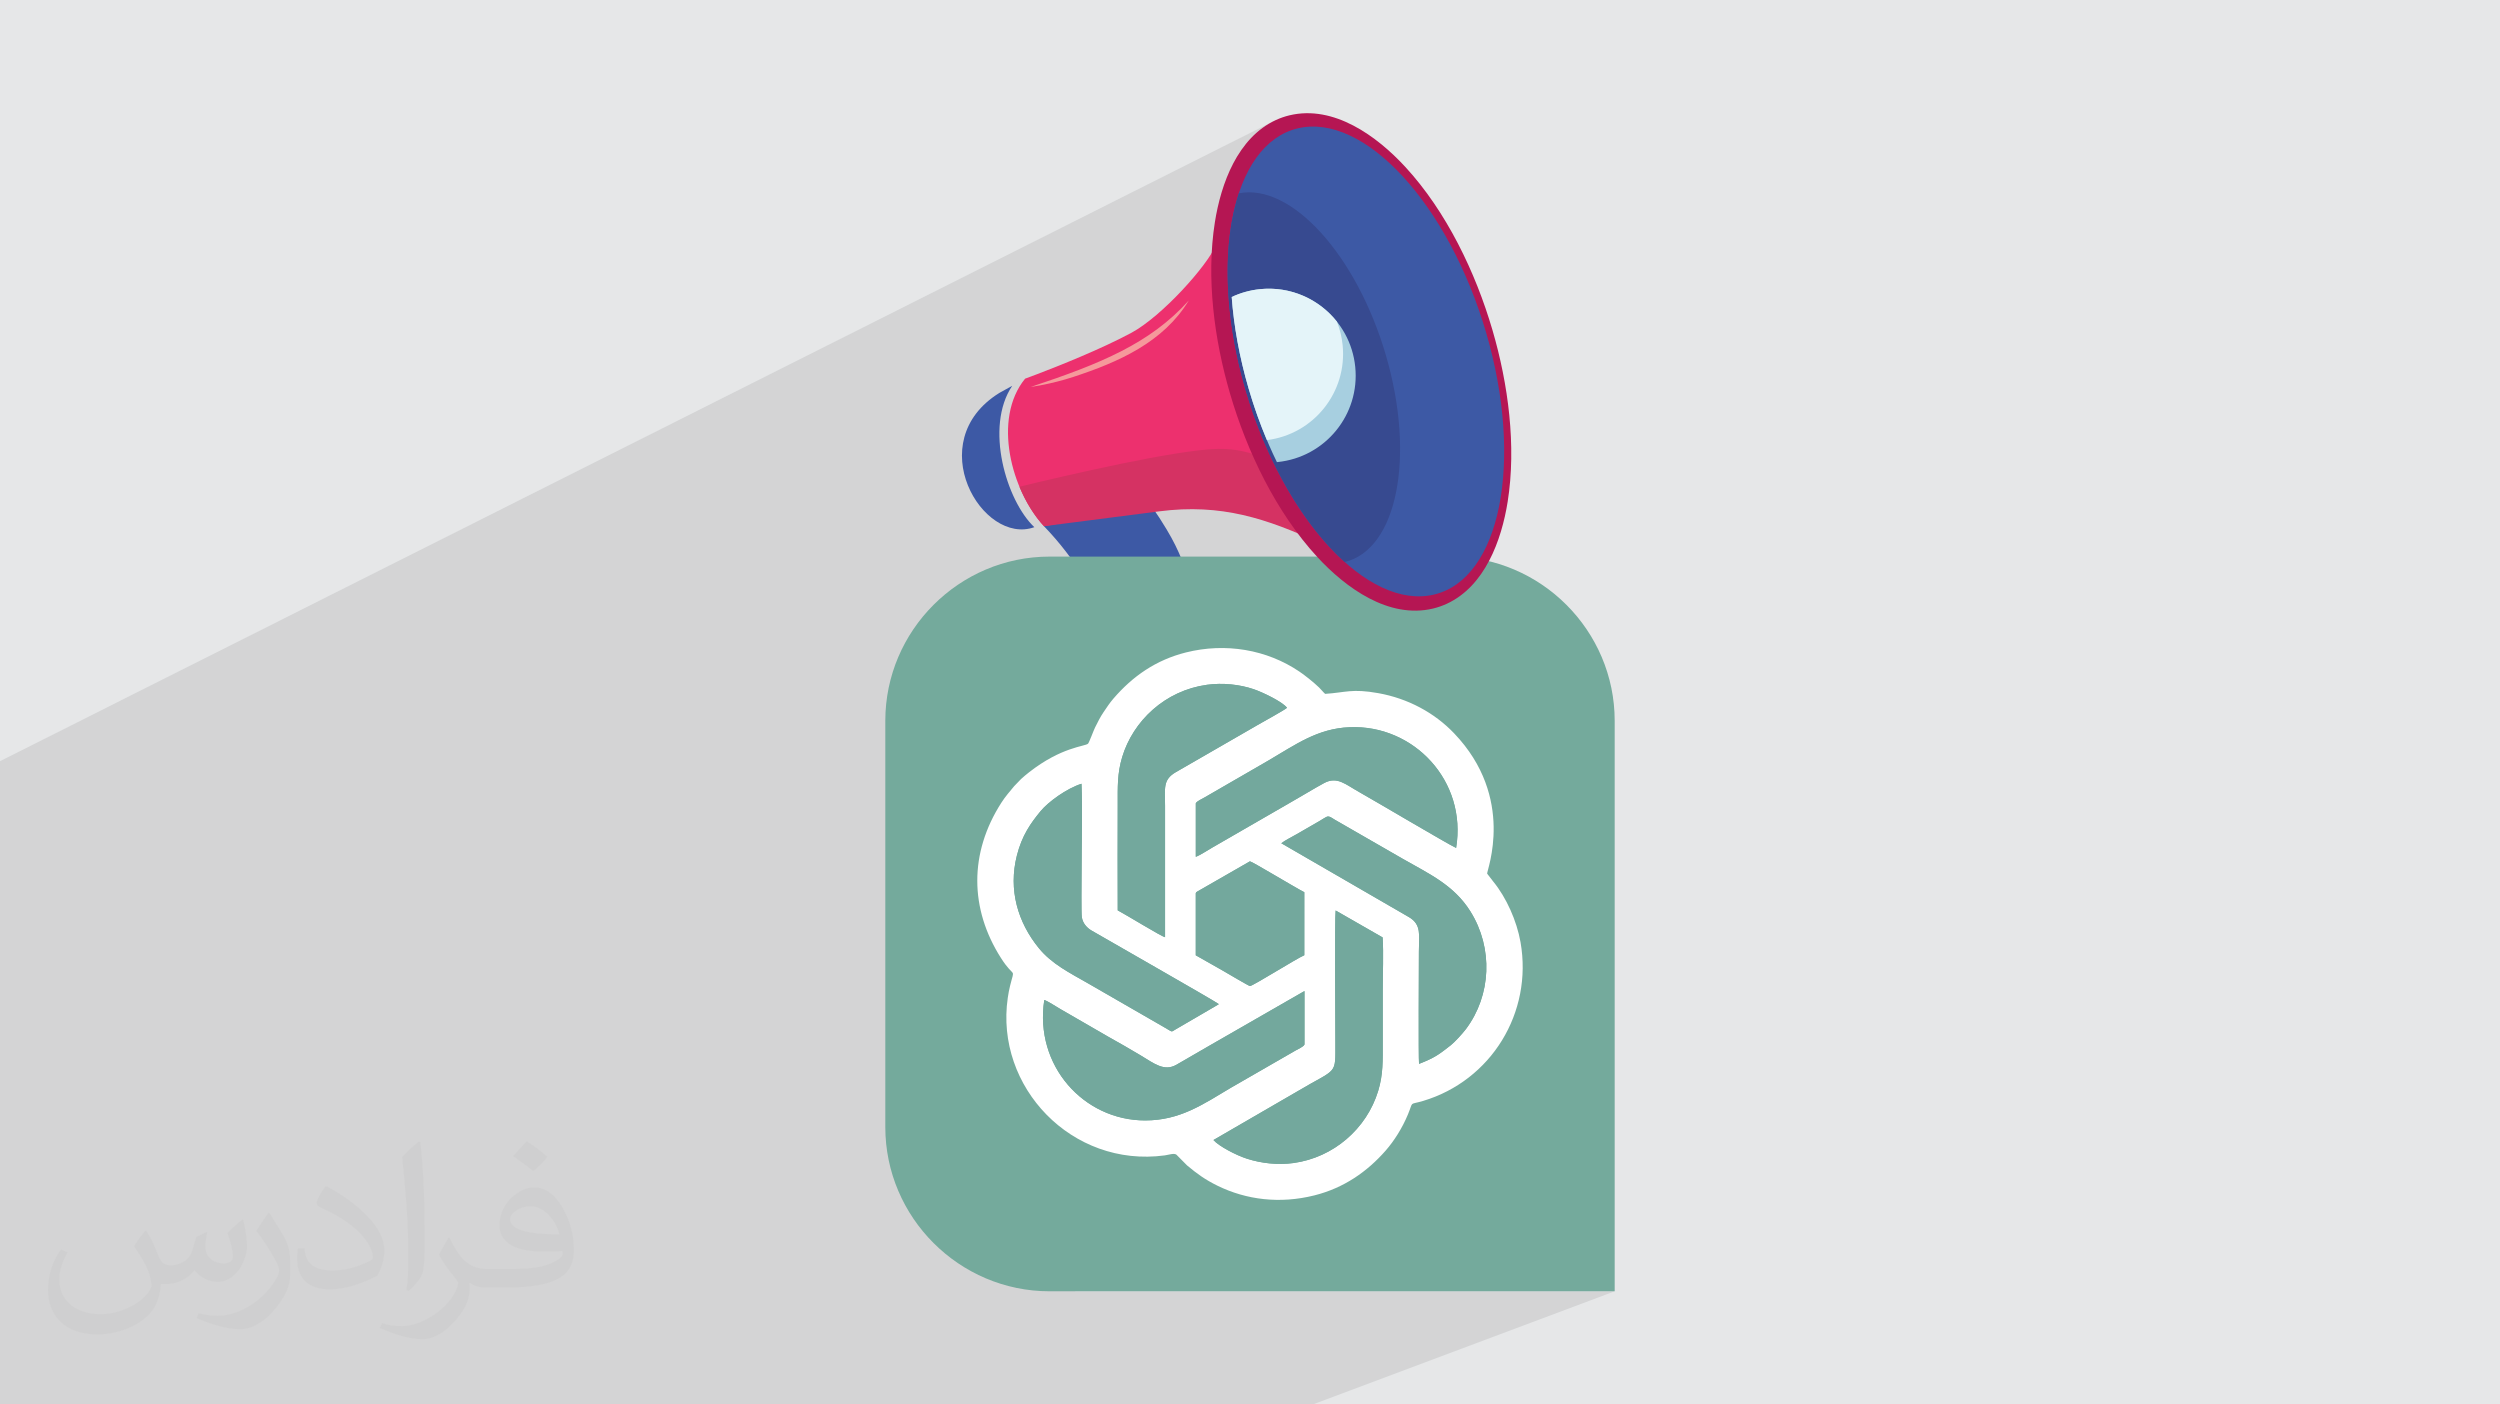 <?xml version="1.0" encoding="UTF-8"?>
<!DOCTYPE svg PUBLIC "-//W3C//DTD SVG 1.1//EN" "http://www.w3.org/Graphics/SVG/1.1/DTD/svg11.dtd">
<!-- Creator: CorelDRAW -->
<svg xmlns="http://www.w3.org/2000/svg" xml:space="preserve" width="94.192mm" height="52.917mm" version="1.1" style="shape-rendering:geometricPrecision; text-rendering:geometricPrecision; image-rendering:optimizeQuality; fill-rule:evenodd; clip-rule:evenodd"
viewBox="0 0 9419.16 5291.66"
 xmlns:xlink="http://www.w3.org/1999/xlink"
 xmlns:xodm="http://www.corel.com/coreldraw/odm/2003">
 <defs>
  <style type="text/css">
   <![CDATA[
    .fil11 {fill:#374A90}
    .fil3 {fill:#3D59A5}
    .fil6 {fill:#73A89D}
    .fil4 {fill:#74AA9C}
    .fil12 {fill:#A7CFE0}
    .fil10 {fill:#B51653}
    .fil8 {fill:#D53263}
    .fil13 {fill:#E4F4F9}
    .fil0 {fill:#E6E7E8}
    .fil7 {fill:#ED306E}
    .fil9 {fill:#F5999B}
    .fil5 {fill:white}
    .fil2 {fill:#373435;fill-opacity:0.031}
    .fil1 {fill:#373435;fill-opacity:0.102}
   ]]>
  </style>
 </defs>
 <g id="Layer_x0020_1">
  <polygon class="fil0" points="-0,0 9419.16,0 9419.16,5291.66 -0,5291.66 "/>
  <polygon class="fil1" points="-0,3814.48 -0,3805.19 -0,3711.1 -0,3710.59 -0,3697.65 -0,3671.78 -0,3404.58 -0,3399.76 -0,3381.74 -0,3380.13 -0,3353.13 -0,3337.53 -0,3336.48 -0,3322.18 -0,3321.6 -0,3318.77 -0,3315.94 -0,3184.16 -0,3104.82 -0,3048.75 -0,2925.38 -0,2867.84 4793.43,458.95 4780.67,466.07 4768.38,473.77 4756.53,482.02 4745.13,490.79 4734.16,500.06 4723.62,509.82 4713.51,520.02 4703.8,530.65 4694.5,541.68 4685.6,553.1 4677.09,564.87 4668.96,576.96 4661.21,589.37 4659.93,591.57 4844.31,499.23 4823.27,510.23 4803.22,523.29 4784.17,538.33 4766.14,555.31 4749.13,574.14 4733.16,594.79 4718.23,617.17 4704.37,641.23 4691.59,666.92 4679.89,694.15 4669.29,722.88 4667.57,728.35 4686.06,725.57 4704.89,724.56 4723.94,725.29 4743.19,727.73 4762.59,731.83 4782.11,737.56 4801.73,744.89 4821.4,753.77 4841.09,764.17 4860.76,776.06 4880.39,789.39 4899.94,804.13 4919.37,820.24 4938.65,837.69 4957.75,856.43 4976.64,876.44 4995.27,897.67 5013.62,920.09 5031.64,943.66 5049.32,968.35 5066.6,994.11 5083.47,1020.91 5099.88,1048.72 5115.8,1077.49 5131.2,1107.2 5146.04,1137.79 5160.29,1169.24 5173.92,1201.51 5186.88,1234.57 5199.15,1268.36 5210.7,1302.87 5221.48,1338.05 5231.46,1373.86 5240.39,1409.42 5248.27,1444.68 5255.12,1479.6 5260.94,1514.12 5265.75,1548.19 5269.56,1581.77 5272.37,1614.81 5274.19,1647.25 5275.04,1679.05 5274.92,1710.16 5273.85,1740.53 5271.83,1770.12 5268.88,1798.87 5264.99,1826.73 5260.2,1853.65 5254.49,1879.59 5247.88,1904.5 5240.39,1928.33 5232.02,1951.02 5222.78,1972.54 5212.68,1992.82 5201.73,2011.83 5189.94,2029.51 5177.33,2045.82 5163.89,2060.7 5149.64,2074.11 5134.59,2085.99 5118.75,2096.3 5102.13,2104.99 5069.38,2119.92 5081.17,2130.4 5106.1,2150.64 5131.17,2169.09 5156.33,2185.7 5181.53,2200.42 5206.75,2213.21 5231.92,2224.02 5257.01,2232.79 5281.97,2239.49 5306.76,2244.06 5331.32,2246.45 5355.63,2246.61 5379.63,2244.5 5403.27,2240.07 5426.25,2233.36 5448.27,2224.47 5286.07,2297.26 5290.66,2297.98 5305.94,2299.65 5321.3,2300.56 5336.73,2300.69 5352.23,2300.01 5367.79,2298.5 5383.4,2296.11 5399.04,2292.83 5405.72,2291.14 5412.36,2289.29 5418.94,2287.28 5425.47,2285.1 5431.95,2282.77 5438.36,2280.27 5444.71,2277.62 4889.33,2526.11 4895.91,2530.45 4904.61,2536.54 4914.04,2543.48 4923.91,2551.04 4933.94,2559 4943.83,2567.12 4953.31,2575.2 4962.09,2582.99 4969.88,2590.28 4972.93,2593.33 4975.8,2596.39 4978.55,2599.44 4981.25,2602.47 4983.95,2605.48 4986.71,2608.45 4989.59,2611.37 4992.66,2614.23 5006.68,2613.16 5019.58,2611.9 5031.58,2610.54 5042.86,2609.12 5053.61,2607.72 5064.04,2606.4 5074.33,2605.21 5084.69,2604.24 5095.3,2603.53 5106.36,2603.16 5118.07,2603.19 5130.62,2603.68 5144.21,2604.7 5159.02,2606.31 5175.27,2608.57 5193.13,2611.55 5213.91,2615.7 5234.39,2620.62 5254.55,2626.3 5274.37,2632.72 5293.82,2639.87 5312.89,2647.73 5331.56,2656.3 5349.81,2665.54 5367.61,2675.46 5384.96,2686.03 5401.82,2697.24 5418.18,2709.08 5434.02,2721.54 5449.32,2734.59 5464.06,2748.22 5478.22,2762.42 5499.11,2785.35 5518.07,2808.4 5535.18,2831.52 5550.53,2854.66 5564.2,2877.75 5576.27,2900.76 5586.83,2923.61 5595.96,2946.27 5603.74,2968.68 5610.26,2990.78 5615.6,3012.52 5619.85,3033.84 5623.08,3054.7 5625.38,3075.05 5626.84,3094.81 5627.53,3113.96 5627.55,3132.42 5626.97,3150.15 5625.88,3167.09 5624.36,3183.19 5622.49,3198.4 5620.36,3212.67 5618.06,3225.93 5615.65,3238.14 5613.24,3249.25 5610.9,3259.19 5608.71,3267.92 5606.76,3275.38 5605.14,3281.53 5603.91,3286.3 5603.18,3289.64 5603.02,3291.5 5626.65,3322.13 5635.64,3333.57 5644.39,3345.63 5652.89,3358.25 5661.1,3371.38 5669,3384.97 5676.57,3398.96 5683.79,3413.31 5690.63,3427.97 5697.06,3442.87 5703.07,3457.97 5708.63,3473.21 5713.71,3488.55 5718.3,3503.93 5722.36,3519.29 5725.87,3534.6 5728.82,3549.78 5732.61,3574.66 5735.21,3599.45 5736.67,3624.12 5736.98,3648.64 5736.18,3672.97 5734.27,3697.09 5731.29,3720.96 5727.25,3744.56 5722.16,3767.85 5716.05,3790.8 5708.94,3813.38 5700.84,3835.57 5691.78,3857.32 5681.78,3878.61 5670.84,3899.41 5659.01,3919.69 5646.28,3939.41 5632.68,3958.55 5618.24,3977.07 5602.96,3994.95 5586.88,4012.15 5570,4028.64 5552.35,4044.39 5533.94,4059.38 5514.81,4073.56 5494.96,4086.91 5474.41,4099.4 5453.18,4111 5431.3,4121.67 5408.78,4131.38 5316.03,4168.5 5315.04,4170.99 5311.07,4182.22 5304.59,4198.83 5300.43,4208.54 5296.06,4218.15 5291.51,4227.64 5286.79,4236.99 5281.9,4246.2 5276.86,4255.25 5271.69,4264.14 5266.39,4272.84 5260.99,4281.35 5255.48,4289.66 5249.89,4297.75 5244.23,4305.61 5238.51,4313.22 5232.75,4320.59 5226.95,4327.68 5221.13,4334.5 5207.78,4349.33 5194,4363.68 5179.79,4377.55 5165.13,4390.91 5150.02,4403.74 5134.46,4416.01 5118.43,4427.71 5101.93,4438.82 5084.95,4449.31 5067.49,4459.17 5049.53,4468.37 5031.08,4476.89 5012.13,4484.72 4049.32,4865.16 6083.6,4865.16 4945.74,5291.66 2969.95,5291.66 2877.77,5291.66 2809.44,5291.66 2623.19,5291.66 2595.07,5291.66 2569.28,5291.66 2509.46,5291.66 2492.28,5291.66 2392.11,5291.66 2170.05,5291.66 2169.89,5291.66 2109.6,5291.66 1983.3,5291.66 1773.61,5291.66 1700.21,5291.66 1696.15,5291.66 1498.43,5291.66 1339.53,5291.66 1337.93,5291.66 1293.65,5291.66 1231.96,5291.66 1167.33,5291.66 1046.02,5291.66 988.42,5291.66 942.27,5291.66 941.39,5291.66 922.15,5291.66 919.67,5291.66 844.18,5291.66 837.15,5291.66 724.33,5291.66 624.83,5291.66 533.82,5291.66 510.81,5291.66 373.63,5291.66 353.88,5291.66 264.37,5291.66 24.57,5291.66 18.01,5291.66 17.97,5291.66 16.15,5291.66 -0,5291.66 -0,5273.56 -0,5259.72 -0,5258.45 -0,5250.54 -0,5247.06 -0,5239.55 -0,5235.96 -0,5203.19 -0,5181.2 -0,5181.11 -0,5143.28 -0,5121.4 -0,5003.37 -0,4996.64 -0,4967.47 -0,4966.62 -0,4950.41 -0,4914.88 -0,4905.39 -0,4894.87 -0,4870.61 -0,4833.76 -0,4830.67 -0,4820.78 -0,4801 -0,4799.79 -0,4767.94 -0,4740.73 -0,4720.09 -0,4713.74 -0,4710.57 -0,4709.24 -0,4669.4 -0,4665.44 -0,4645.04 -0,4634.6 -0,4626.72 -0,4611.28 -0,4487.49 -0,4479.46 -0,4453.31 -0,4430.91 -0,4370.15 -0,4360.6 -0,4329.75 -0,4291.31 -0,4254.13 -0,4015.28 -0,3977.04 -0,3956.88 -0,3924.33 -0,3908.6 -0,3897.71 -0,3844.49 -0,3832.43 -0,3824.57 "/>
  <path class="fil2" d="M550.85 4636.82c17.98,27.25 29.64,53.44 41.02,82.55 8.46,16.94 12.95,48.16 52.65,48.16 11.63,0 28.32,-3.43 43.13,-11.63 16.66,-8.74 29.36,-21.97 35.99,-42.06l15.87 -53.44 38.63 -19.05 2.64 2.64c-5.28,20.12 -6.6,39.42 -6.6,54.51 0,44.7 38.63,61.65 69.32,61.65 17.98,0 34.14,-8.74 34.14,-25.15 0,-21.16 -8.99,-57.15 -20.65,-89.43 17.98,-17.98 35.99,-35.99 56.62,-50.55l3.17 1.6c8.99,38.1 14.02,75.67 14.02,100.81 0,24.61 -10.85,51.87 -19.84,69.6 -18.52,34.92 -51.33,62.71 -91.01,62.71 -30.15,0 -63.75,-15.09 -86.79,-43.13l-1.32 0c-21.69,27 -55.3,51.33 -109.02,51.33l-16.66 0c-2.64,35.46 -10.31,60.58 -21.97,83.08 -32,62.43 -127,106.63 -216.43,106.63 -124.36,0 -186.79,-71.7 -186.79,-167.21 0,-59 19.3,-113.77 48.95,-152.65l24.33 10.06c-18.52,35.46 -30.96,68.78 -30.96,101.6 0,89.43 72.77,132.03 156.64,132.03 77.8,0 174.09,-49.48 191.57,-106.88 -6.6,-62.71 -30.15,-92.07 -66.14,-149.22 10.85,-19.05 24.87,-38.1 42.34,-58.47l3.17 0 0 0 0 0 -0.02 -0.09zm1434.31 -336.55c26.19,16.41 51.87,35.71 76.99,57.94 -14.02,19.84 -31.5,37.85 -53.19,53.72 -25.15,-20.37 -50.27,-37.85 -75.95,-56.36 17.45,-19.58 34.67,-38.35 52.12,-55.3l0 0 0 0 0 0 0 0 0 0 0.03 0zm13.49 244.48c-42.34,0 -76.99,27.79 -76.99,48.41 0,44.2 84.66,57.94 186,57.4 -12.7,-51.87 -57.15,-105.84 -109.02,-105.84l0.01 0.03zm-95 236.55c55.04,0 103.2,-1.6 139.95,-10.85 41.02,-10.31 75.67,-30.96 75.67,-45.24 0,-3.71 0,-8.2 -1.32,-11.91 -23.01,2.11 -49.48,2.11 -72.49,2.11 -74.6,0 -131.75,-16.94 -154.25,-58.75 -5.56,-11.63 -9.52,-24.61 -9.52,-39.42 0,-40.49 17.45,-79.91 48.16,-107.16 25.65,-22.48 53.97,-36.5 82.8,-36.5 52.12,0 93.65,41.81 122.76,107.7 15.87,35.99 26.72,77.52 26.72,129.92 0,34.92 -9.52,64.29 -31.22,85.98 -40.49,39.17 -115.09,53.97 -229.39,53.97l-51.87 0 0 0 -13.49 0c-28.32,0 -48.69,-5.03 -64.82,-17.45l-2.64 0c0.79,6.6 1.32,12.95 1.32,19.05 0,25.65 -8.46,58.47 -25.65,84.66 -50.8,75.41 -105.84,108.2 -153.47,108.2 -48.16,0 -107.16,-18.52 -160.35,-42.6l9.52 -18.52c17.2,7.14 41.02,11.91 73.81,11.91 85.98,0 198.96,-82.55 212.98,-163.25 -3.17,-6.6 -8.99,-15.34 -17.2,-24.61 -25.15,-29.9 -41.02,-54.76 -55.83,-80.95 12.7,-25.15 24.33,-45.24 35.18,-63.5l4.5 -0.53c36.78,74.88 70.1,117.73 144.45,117.73l11.63 0 0 0 53.97 0 0 0 0 0 0 0 0 0 0 0 0.09 0.01zm-372.54 79.12c6.35,-34.39 6.88,-73.02 6.88,-109.02l0 -53.44c0,-99.75 -12.7,-244.73 -23.01,-339.19 17.98,-19.3 43.13,-42.06 62.97,-57.4l5.82 1.6c13.49,118.8 16.66,256.39 16.66,383.64 0,33.35 -1.32,65.89 -4.5,89.69 -1.85,30.15 -19.3,52.91 -56.62,87.83l-8.2 -3.71zm-383.38 -157.43c1.85,46.84 24.87,83.62 105.31,83.62 50.01,0 92.33,-12.95 139.17,-35.18 8.46,-3.71 12.95,-8.74 12.95,-12.95 0,-29.36 -22.48,-68.25 -60.32,-103.71 -36.78,-33.35 -85.47,-62.71 -130.96,-82.3 -15.62,-6.6 -20.65,-13.49 -20.65,-20.12 0,-13.49 17.98,-41.81 32.82,-62.18l5.03 -0.53c52.12,27.25 110.34,67.74 153.47,112.7 39.17,41.53 63.5,83.62 63.5,129.39 0,33.86 -10.31,65.61 -27,95.25 -57.15,28.83 -118.01,50.8 -178.33,50.8 -73.28,0 -123.29,-34.39 -123.29,-115.09 0,-8.74 0,-22.22 3.17,-39.7l25.15 0 0 0 0 0 0 0 0 0 0 0 -0.02 0zm-132.57 -133.1l45.52 73.56c16.66,27.25 32.28,56.9 32.28,103.71l0 59.79c0,48.41 -30.96,100.28 -80.95,151.61 -39.17,34.67 -73.81,49.48 -105.84,49.48 -47.62,0 -102.13,-14.81 -165.1,-41.81l7.14 -18.52c19.84,5.28 42.85,9.78 71.17,9.78 90.5,-0.53 183.08,-66.67 225.42,-147.37 5.03,-9.27 6.88,-17.98 6.88,-24.08 0,-9.27 -5.03,-19.58 -8.99,-28.83 -23.01,-43.38 -48.69,-83.08 -76.99,-119.86 14.81,-23.29 29.64,-45.77 45.77,-68l3.71 0.53 0 0 0 0 0 0 0 0 0 0 -0.02 0.01z"/>
  <g id="_2840142132256">
   <path class="fil3" d="M3933.27 1982.55c119.98,123.51 195.29,262.9 257.8,380.7l400.42 0c-1.81,-1.64 -3.6,-3.25 -5.34,-4.81 -30.91,-27.56 -57.89,-67.75 -71.8,-99.89 -61.42,-141.83 -64.84,-173.32 -119.19,-264.41 -72.41,-121.29 -135.66,-183.66 -135.66,-183.66l-307.44 140.9 -18.79 31.17z"/>
   <g>
    <path class="fil4" d="M3954.41 2097.07l1510.33 0c340.37,0 618.86,278.5 618.86,618.87l0 2149.22 -2129.19 0c-340.39,0 -618.87,-278.48 -618.87,-618.87l0 -1530.35c0,-340.37 278.48,-618.87 618.87,-618.87z"/>
    <path class="fil5" d="M4887.87 4112.04c151.96,-90.68 143.32,-57.16 143.35,-185.89 0.01,-68.14 -2.8,-463.51 1.01,-495.72l177.11 101.5c3.83,61.77 0.38,135.11 0.38,198.15 0,66.13 0,132.25 0,198.38 0,67.28 1.82,119.38 -17.11,181.47 -43.61,143.22 -168.48,251.07 -318.72,271.93 -59.92,8.32 -121.93,0.95 -175.47,-16.18 -41.39,-13.24 -105.72,-46.95 -126.59,-70.45l316.04 -183.19zm-953.43 -344.54c14.87,5.18 45.59,25.69 61.22,34.58 21.16,12.01 39.23,23.09 59.92,34.63 41.17,23.02 79.17,46.53 119.87,69.28 41.3,23.07 81.43,45.93 121.49,70.01 51.95,31.21 89.12,61.96 135.36,35.67 40.7,-23.15 80.4,-46.86 121.24,-70.18l361.32 -207.63 0 201.52c-4.33,8.96 -23.91,16.88 -33.47,22.5l-243.03 139.9c-105.49,62.7 -192.19,123.62 -323.88,123.62 -231.07,0 -417.89,-206.04 -380.04,-453.9zm570.76 -401.88c3.65,-7.14 -0.96,-1.22 5.77,-6.58l198.34 -113.85c6.54,-0.32 178.97,103.98 204.94,116.32l-0.02 237.42c-28.48,11.88 -195.3,116.7 -204.8,116.13 -4.52,-0.26 -90.09,-50.93 -102.59,-58.2l-101.64 -57.67 0 -233.57zm86.83 417.52c-0.44,0.4 -1.04,0.93 -1.35,1.17l-162.11 94.52c-18,10.49 -8.72,10.33 -40.72,-7.6l-286.85 -165.3c-71.98,-41.22 -138.51,-74.16 -186.99,-133.65 -79.41,-97.48 -115.42,-219.58 -82.86,-348.56 19.17,-75.97 52.29,-122.65 90.09,-168.33 27.74,-33.55 97.27,-84.87 153.51,-102.45 4.23,109.06 0.26,226.55 0.26,336.55 0,26.83 -1.68,150.5 1.07,166.86 3.99,23.58 19.92,39.72 36.03,49.35 32.76,19.59 470.9,268.95 479.92,277.44zm235.41 -606.12c14.29,-10.9 41.47,-24.69 57.93,-34.04l86.23 -49.82c6.42,-3.7 22.01,-13.84 27.89,-16.16 9.39,-3.73 21.8,7.04 30.14,11.73l256.28 147.43c99.11,56.68 192.1,98.55 254.22,197.92 86.47,138.37 78.65,315.93 -17.21,443.37 -12.4,16.5 -42.09,49.08 -56.97,60.69 -43.06,33.62 -58.9,46.59 -119.49,70.18 -2.6,-24.11 -0.59,-374.06 -0.59,-423.57 0,-61.94 11.18,-101.43 -38.61,-130.08l-479.82 -277.65zm-322.13 -150.5c4.34,-8.41 24.36,-16.98 33.6,-22.38l239.7 -138.56c102.41,-59.89 184.72,-120.68 306.32,-125.73 241.21,-10.01 443.17,202.24 401.24,454.86 -28.82,-12.85 -314.16,-182.05 -362.69,-209.04 -55.05,-30.62 -85.28,-62.02 -135.19,-35.04 -40.7,22.01 -80.27,46.95 -121.41,70.05l-239.91 138.39c-20.12,11.36 -39.3,22.84 -59.98,34.6 -15.48,8.79 -45.69,28.81 -61.68,34.5l0 -201.65zm-294.15 403.4c-0.87,-132.05 -0.03,-264.39 -0.03,-396.46 0,-67.43 -1.97,-118.69 16.87,-181.05 40.9,-135.6 160.93,-250.78 320.14,-272.47 59.08,-8.06 122.51,-1.23 175.43,16.72 32.51,11.04 107.87,46.74 125.5,70 -5.38,6.19 -90.14,53.04 -104.36,61.18l-314.56 181.34c-49.52,28.67 -40.6,59.92 -40.6,126.57l0 495.26c-12.23,-1.67 -152.5,-87.87 -178.39,-101.09zm-111.88 -627.92c-12.02,10.58 -99.85,11.94 -222.2,107.75 -10.08,7.91 -21.18,17.21 -30.08,25.34l-26 26.99c-16.51,20.09 -32.97,38.43 -48.34,62.45 -121.37,189.38 -119.55,399.17 -1.52,584.58 52.62,82.69 52.72,30.14 34.36,105.6 -3.67,15.06 -6.27,29.27 -8.54,44.77 -48.91,335.24 241.48,640.97 591.59,593.61 13.28,-1.8 34.88,-9.48 43.72,-2.77l40.21 40.56c37.47,31.37 68.46,53.88 114.91,76.64 108.44,53.11 235.01,68.88 364.77,36.28 110.81,-27.84 198.91,-89.01 268.97,-169.3 31.06,-35.6 61.82,-83.6 83.46,-135.67 21.83,-52.57 2.47,-34.59 57.32,-51 256.32,-76.76 413.63,-332.27 366.91,-598.05 -14.15,-80.58 -53.64,-168.37 -102.17,-227.65l-23.63 -30.63c-1.63,-11.78 108.6,-285.31 -124.8,-529.08 -73.93,-77.23 -173.47,-130.82 -285.09,-150.87 -99.94,-17.93 -122.42,-2.46 -200.47,2.68 -8.47,-7.55 -14.36,-15.82 -22.78,-23.95 -19.21,-18.56 -51.98,-44.92 -73.97,-59.83 -123.09,-83.48 -278.92,-109.69 -427.85,-72.28 -112.59,28.28 -200.59,89.49 -273.29,174.12 -13.92,16.2 -24.41,32.26 -36.96,50.76 -12.68,18.71 -21.52,36.85 -32.09,57.92 -5.38,10.68 -21.93,56.19 -26.44,61.03z"/>
    <path class="fil6" d="M4592.03 3783.14c-9.02,-8.49 -447.16,-257.85 -479.92,-277.44 -16.11,-9.63 -32.04,-25.77 -36.03,-49.35 -2.75,-16.36 -1.07,-140.03 -1.07,-166.86 0,-110 3.97,-227.49 -0.26,-336.55 -56.24,17.58 -125.77,68.9 -153.51,102.45 -37.8,45.68 -70.92,92.36 -90.09,168.33 -32.56,128.98 3.45,251.08 82.86,348.56 48.48,59.49 115.01,92.43 186.99,133.65l286.85 165.3c32,17.93 22.72,18.09 40.72,7.6l162.11 -94.52c0.31,-0.24 0.91,-0.77 1.35,-1.17z"/>
    <path class="fil6" d="M4571.83 4295.23c20.87,23.5 85.2,57.21 126.59,70.45 53.54,17.13 115.55,24.5 175.47,16.18 150.24,-20.86 275.11,-128.71 318.72,-271.93 18.93,-62.09 17.11,-114.19 17.11,-181.47 0,-66.13 0,-132.25 0,-198.38 0,-63.04 3.45,-136.38 -0.38,-198.15l-177.11 -101.5c-3.81,32.21 -1,427.58 -1.01,495.72 -0.03,128.73 8.61,95.21 -143.35,185.89l-316.04 183.19z"/>
    <path class="fil6" d="M4211.16 3429.92c25.89,13.22 166.16,99.42 178.39,101.09l0 -495.26c0,-66.65 -8.92,-97.9 40.6,-126.57l314.56 -181.34c14.22,-8.14 98.98,-54.99 104.36,-61.18 -17.63,-23.26 -92.99,-58.96 -125.5,-70 -52.92,-17.95 -116.35,-24.78 -175.43,-16.72 -159.21,21.69 -279.24,136.87 -320.14,272.47 -18.84,62.36 -16.87,113.62 -16.87,181.05 0,132.07 -0.84,264.41 0.03,396.46z"/>
    <path class="fil6" d="M4505.31 3026.52l0 201.65c15.99,-5.69 46.2,-25.71 61.68,-34.5 20.68,-11.76 39.86,-23.24 59.98,-34.6l239.91 -138.39c41.14,-23.1 80.71,-48.04 121.41,-70.05 49.91,-26.98 80.14,4.42 135.19,35.04 48.53,26.99 333.87,196.19 362.69,209.04 41.93,-252.62 -160.03,-464.87 -401.24,-454.86 -121.6,5.05 -203.91,65.84 -306.32,125.73l-239.7 138.56c-9.24,5.4 -29.26,13.97 -33.6,22.38z"/>
    <path class="fil6" d="M4827.44 3177.02l479.82 277.65c49.79,28.65 38.61,68.14 38.61,130.08 0,49.51 -2.01,399.46 0.59,423.57 60.59,-23.59 76.43,-36.56 119.49,-70.18 14.88,-11.61 44.57,-44.19 56.97,-60.69 95.86,-127.44 103.68,-305 17.21,-443.37 -62.12,-99.37 -155.11,-141.24 -254.22,-197.92l-256.28 -147.43c-8.34,-4.69 -20.75,-15.46 -30.14,-11.73 -5.88,2.32 -21.47,12.46 -27.89,16.16l-86.23 49.82c-16.46,9.35 -43.64,23.14 -57.93,34.04z"/>
    <path class="fil6" d="M3934.44 3767.5c-37.85,247.86 148.97,453.9 380.04,453.9 131.69,0 218.39,-60.92 323.88,-123.62l243.03 -139.9c9.56,-5.62 29.14,-13.54 33.47,-22.5l0 -201.52 -361.32 207.63c-40.84,23.32 -80.54,47.03 -121.24,70.18 -46.24,26.29 -83.41,-4.46 -135.36,-35.67 -40.06,-24.08 -80.19,-46.94 -121.49,-70.01 -40.7,-22.75 -78.7,-46.26 -119.87,-69.28 -20.69,-11.54 -38.76,-22.62 -59.92,-34.63 -15.63,-8.89 -46.35,-29.4 -61.22,-34.58z"/>
    <path class="fil6" d="M4505.2 3365.62l0 233.57 101.64 57.67c12.5,7.27 98.07,57.94 102.59,58.2 9.5,0.57 176.32,-104.25 204.8,-116.13l0.02 -237.42c-25.97,-12.34 -198.4,-116.64 -204.94,-116.32l-198.34 113.85c-6.73,5.36 -2.12,-0.56 -5.77,6.58z"/>
   </g>
   <path class="fil7" d="M4579.76 925.89c-29.77,72.64 -200.32,265.46 -318.22,328.62 -115.94,62.11 -275.46,125.31 -353.11,154.89 -28.71,10.95 -46.21,17.29 -46.21,17.29 -123.56,151.49 -52.2,422.11 71.05,555.86l436.95 -79.79c245.42,-44.81 424.15,58.33 642.56,162.13l-17.53 -570.44 -258.54 -529.51 -156.95 -39.05z"/>
   <path class="fil8" d="M3840.88 1833.77c23.71,57.2 55.77,109.02 92.39,148.78l434.98 -56.08c232.83,-30.02 404.82,27.15 606.3,120.49l-62.01 -223.55c-18.6,-0.18 -125.07,-136.1 -325.12,-132.13 -155.67,3.09 -570.2,99.74 -746.54,142.49z"/>
   <path class="fil3" d="M3813.75 1453.55c-104.95,155.55 -21.78,433.65 83.32,532.67 -196,70.71 -427.58,-322.21 -131.8,-505.81l48.48 -26.86z"/>
   <path class="fil9" d="M3883.54 1457.76c264.06,-87.76 449.64,-163.74 595.49,-325.72 -95.53,158.03 -266.27,232.81 -435.55,288.22 -86.45,28.29 -159.94,37.5 -159.94,37.5z"/>
   <path class="fil10" d="M4858.6 434.42c167.08,-39.92 329.16,78.45 435.93,194.24 154.92,167.99 264.93,397.36 328.64,615.13 59.4,203 90.54,436.17 57.22,646.53 -23.11,145.45 -85.83,318.19 -229.4,384.49 -16.66,7.7 -34.07,13.74 -51.95,18.02 -167.04,39.91 -329.12,-78.45 -435.89,-194.25 -154.94,-168 -264.92,-397.36 -328.66,-615.13 -59.4,-203 -90.56,-436.17 -57.19,-646.53 23.06,-145.45 85.82,-318.2 229.35,-384.49 16.7,-7.7 34.11,-13.74 51.95,-18.01z"/>
   <path class="fil3" d="M4889.31 483.62c250.21,-59.81 568.09,284.92 710.04,769.95 141.94,485.03 54.17,926.7 -196.08,986.5 -250.17,59.82 -568.09,-284.9 -710.03,-769.94 -141.92,-485.03 -54.15,-926.7 196.07,-986.51z"/>
   <path class="fil11" d="M5066.32 2117.39c-151.68,-135.89 -291.46,-368.36 -373.08,-647.26 -83.46,-285.2 -87.45,-555.36 -25.75,-741.77 196.58,-39.35 443.15,231 553.99,609.69 112.1,383.14 42.77,732.04 -154.89,779.27l-0.27 0.07z"/>
   <path class="fil12" d="M4810.97 1741.09c-41.31,-84.69 -77.39,-177.4 -106.21,-275.88 -35.04,-119.76 -56.06,-236.85 -64.09,-346.22 32.72,-15.45 68.59,-25.69 106.65,-29.56 179.9,-18.26 340.52,112.75 358.77,292.64 18.28,179.88 -112.74,340.51 -292.61,358.78l-2.51 0.24z"/>
   <path class="fil13" d="M4773.31 1658.13c-25.8,-61.13 -48.86,-125.68 -68.53,-192.92 -35.06,-119.75 -56.08,-236.85 -64.11,-346.22 32.72,-15.45 68.59,-25.69 106.65,-29.55 115.2,-11.7 222.52,37.82 289.55,122.19 11.09,27.71 18.56,57.41 21.69,88.57 18.05,177.42 -109.18,336.09 -285.25,357.93z"/>
  </g>
 </g>
</svg>
